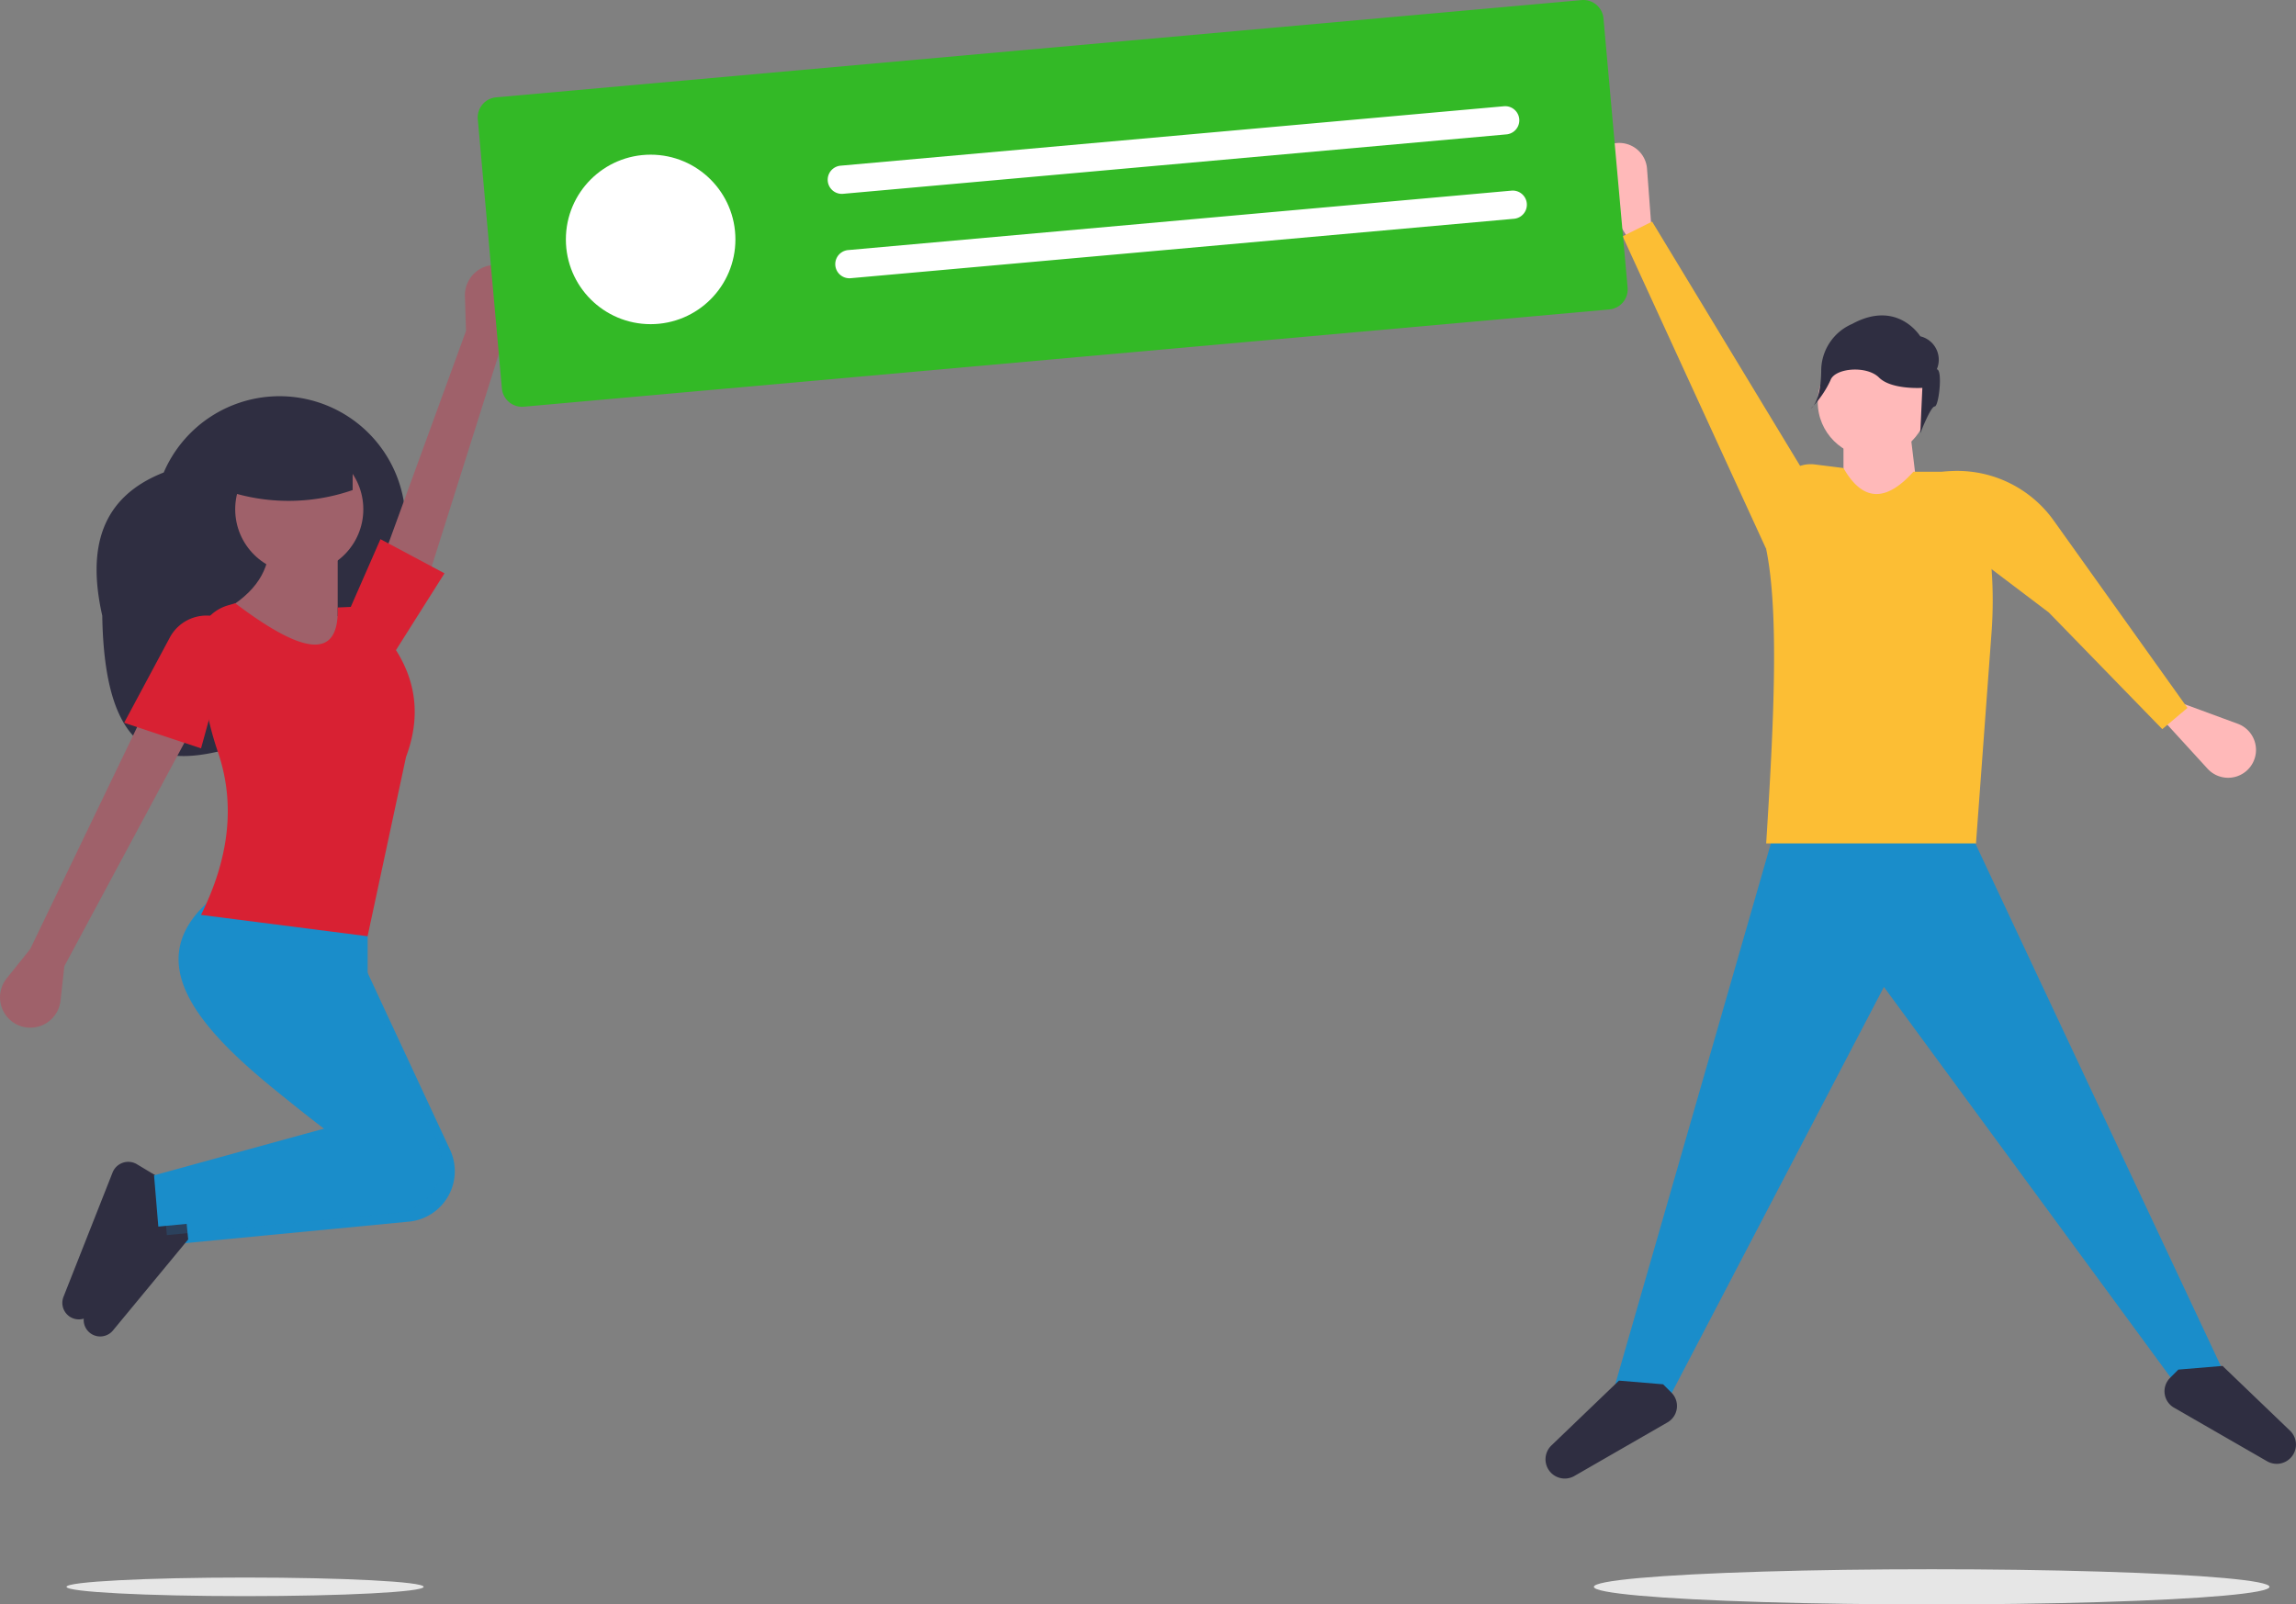 <svg xmlns="http://www.w3.org/2000/svg" width="211.563" height="147.879" viewBox="0 0 211.563 147.879"><rect x="0" y="0" width="211.563" height="147.879" fill="#808080" stroke="none"/><defs><style>.a{fill:#2f2e41;}.b{fill:#9f616a;}.c,.d{fill:#1a8dca;}.d{opacity:0.2;}.e{fill:#d82133;}.f{fill:#ffb9b9;}.g{fill:#fcbe34;}.h{fill:#e6e6e6;}.i{fill:#33b926;}.j{fill:#fff;}</style></defs><g transform="translate(-0.003 -0.001)"><path class="a" d="M164.777,301.918c.2,12.489,4.87,13.841,10.6,12.539a21.066,21.066,0,0,0,14.573-12.323l1.827-4.256a11.609,11.609,0,0,0-6.088-15.248h0a11.609,11.609,0,0,0-15.248,6.088C164.564,291.028,163.4,295.809,164.777,301.918Z" transform="translate(-155.351 -245.168)"/><path class="b" d="M291.783,234.452l1.759-2.977a2.8,2.8,0,0,0-1.581-4.095h0a2.8,2.8,0,0,0-3.623,2.762l.1,3.2L280.173,256l4.509.941Z" transform="translate(-245.496 -202.838)"/><path class="b" d="M127,436.548l-2.166,2.7a2.8,2.8,0,0,0,.981,4.278h0a2.8,2.8,0,0,0,3.979-2.218l.354-3.182,11.413-21.251-4.329-1.574Z" transform="translate(-124.215 -349.072)"/><path class="c" d="M196.912,520.923l.319,3.829.075.893,21.2-2.039a4.673,4.673,0,0,0,3.743-6.552l-6.836-14.675-2.361-5.069-10.232-2.361c-8.438,6.458-.846,13.585,8.705,20.795q.561.425,1.133.85Z" transform="translate(-180.747 -411.015)"/><path class="a" d="M160.215,620.673h0a1.523,1.523,0,0,0,1.389-.538l6.933-8.393-.394-3.935-2.364-1.418a1.553,1.553,0,0,0-2.244.762l-4.522,11.456a1.523,1.523,0,0,0,1.2,2.067Z" transform="translate(-151.192 -497.506)"/><path class="d" d="M191.6,520.135l.394,4.722,1.106-.106,20.09-1.932a4.673,4.673,0,0,0,3.743-6.552l-5.655-12.66v-1.228l-2.361-5.069-10.232-2.361c-8.438,6.458-.846,13.585,8.705,20.795l-.047.063Z" transform="translate(-176.617 -411.015)"/><path class="a" d="M151.365,613.593h0a1.523,1.523,0,0,0,1.389-.538l6.933-8.393-.394-3.935-2.364-1.418a1.553,1.553,0,0,0-2.244.762l-4.522,11.456a1.523,1.523,0,0,0,1.2,2.067Z" transform="translate(-144.309 -492)"/><path class="c" d="M188.062,513.842l.394,4.722,21.2-2.039a4.674,4.674,0,0,0,3.744-6.552l-5.657-12.661V490.23l-13.774-2.361c-8.77,6.712-.225,14.146,9.839,21.645Z" transform="translate(-173.864 -405.509)"/><circle class="b" cx="5.903" cy="5.903" r="5.903" transform="translate(21.675 41.038)"/><path class="b" d="M212.843,350.791l8.264,5.51,7.084-1.574-3.935-3.935v-5.9l-6.3-.394C217.827,346.851,216.476,349.008,212.843,350.791Z" transform="translate(-193.136 -294.011)"/><path class="e" d="M206.364,396.233l15.348,1.968,3.542-16.529c1.645-4.387.7-8.264-2.345-11.725a2.629,2.629,0,0,0-2.5-2.112l-1.453.063c.164,5.219-3.681,3.962-9.445-.393l-.7.209a3.909,3.909,0,0,0-2.744,4.317l.635,4.284a29.311,29.311,0,0,0,1.249,4.995C209.53,386.012,208.968,390.991,206.364,396.233Z" transform="translate(-187.838 -311.906)"/><path class="e" d="M175.672,382.509l7.084,2.361,3.148-11.413-1.067-.485a3.825,3.825,0,0,0-4.955,1.676Z" transform="translate(-164.229 -315.891)"/><path class="e" d="M145.27,229.815l3.936,4.329,4.722-7.477-5.9-3.148Z" transform="translate(-112.969 -173.822)"/><path class="a" d="M217.268,304.08a18,18,0,0,0,11.806,0v-4.723H217.268Z" transform="translate(-196.577 -258.91)"/><path class="c" d="M725.4,391.031l-4.07,1.7L694.2,355.761l-19.67,37.644-5.087-1.017L684.369,340.5h17.3Z" transform="translate(-520.605 -264.795)"/><path class="a" d="M1032.1,692.653h0a1.774,1.774,0,0,1-1.351-.174l-8.583-4.942a1.742,1.742,0,0,1-.363-2.741l.767-.767,4.07-.339,6.221,5.972a1.773,1.773,0,0,1-.762,2.99Z" transform="translate(-821.844 -557.793)"/><path class="a" d="M766.059,698.754h0a1.773,1.773,0,0,0,1.351-.174l8.583-4.942a1.742,1.742,0,0,0,.362-2.741l-.767-.767-4.07-.339-6.221,5.973a1.773,1.773,0,0,0,.761,2.99Z" transform="translate(-622.338 -562.538)"/><path class="f" d="M789.36,185.3l-1.7,1.017-3.514-5.71a2.568,2.568,0,0,1,1.658-3.859h0a2.568,2.568,0,0,1,3.09,2.323Z" transform="translate(-637.127 -163.517)"/><path class="f" d="M1020.188,408.9l.7-1.848,6.293,2.315a2.568,2.568,0,0,1,1.083,4.058h0a2.568,2.568,0,0,1-3.865.085Z" transform="translate(-820.982 -342.657)"/><circle class="f" cx="5.087" cy="5.087" r="5.087" transform="translate(167.495 31.956)"/><path class="f" d="M771.141,185.764h-7.122v-7.8l6.1-.678Z" transform="translate(-594.15 -137.869)"/><path class="g" d="M875.532,344.854H856.2c.682-10.786,1.221-21.209,0-27.131l1.124-5.4a3.04,3.04,0,0,1,3.353-2.4l2.645.331c1.791,3.149,3.956,3.119,6.444.339h3.186a3.194,3.194,0,0,1,3.193,3.257h0a40.345,40.345,0,0,1,.82,11.579Z" transform="translate(-693.454 -267.114)"/><path class="g" d="M672.5,93.222l2.713-1.356,14.583,24.079-4.07,6.1Z" transform="translate(-522.977 -71.441)"/><path class="g" d="M946.034,336.467l2.319-1.956-12.32-17.264a10.919,10.919,0,0,0-10.86-4.4l-.389.071,4.659,8.153,6.136,4.646Z" transform="translate(-746.789 -269.263)"/><path class="a" d="M886.334,253.165a2.217,2.217,0,0,0-1.521-3.042s-2.091-3.422-6.274-1.141a4.71,4.71,0,0,0-2.852,4.183c0,3.042-.951,3.612-.951,3.612a9.175,9.175,0,0,0,1.8-2.593c.38-1.141,3.337-1.4,4.478-.259s3.992.951,3.992.951l-.19,4.183s.951-2.471,1.331-2.471S886.9,253.165,886.334,253.165Z" transform="translate(-707.869 -219.125)"/><ellipse class="h" cx="31.127" cy="1.621" rx="31.127" ry="1.621" transform="translate(146.869 144.638)"/><ellipse class="h" cx="16.453" cy="0.857" rx="16.453" ry="0.857" transform="translate(6.132 145.402)"/><path class="i" d="M426.458,145.959l-100.02,8.964a1.862,1.862,0,0,1-2.018-1.686L322.2,128.427a1.862,1.862,0,0,1,1.686-2.018l100.02-8.964a1.862,1.862,0,0,1,2.018,1.686l2.224,24.811A1.862,1.862,0,0,1,426.458,145.959Z" transform="translate(-278.17 -117.436)"/><circle class="j" cx="7.811" cy="7.811" r="7.811" transform="translate(52.145 14.257)"/><path class="j" d="M468.441,166.941a1.3,1.3,0,0,0,.232,2.593l61.123-5.478a1.3,1.3,0,1,0-.232-2.593Z" transform="translate(-390.984 -151.669)"/><path class="j" d="M471.577,201.93a1.3,1.3,0,1,0,.232,2.593l61.123-5.478a1.3,1.3,0,0,0-.232-2.593Z" transform="translate(-393.423 -178.88)"/></g></svg>